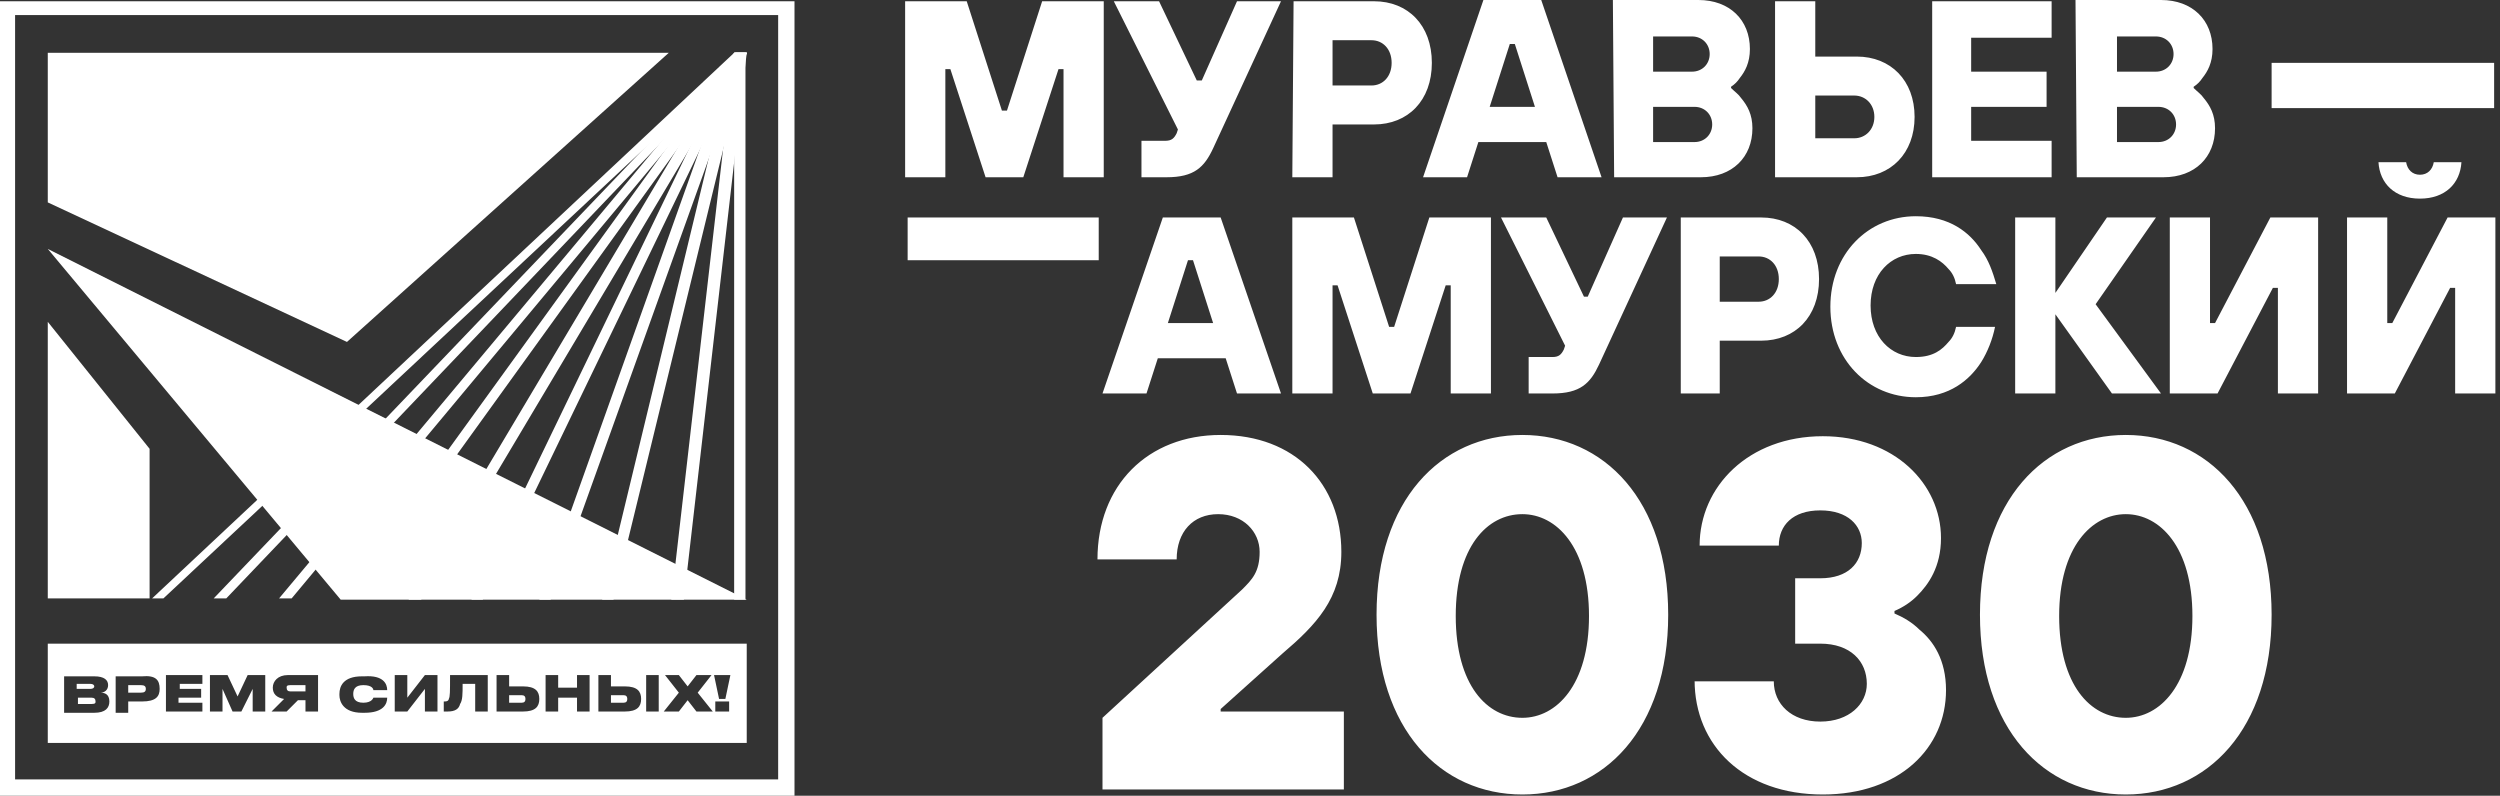 <?xml version="1.0" encoding="UTF-8"?> <svg xmlns="http://www.w3.org/2000/svg" width="377" height="120" viewBox="0 0 377 120" fill="none"><rect x="0" y="0" width="377" height="120" fill="#333333" stroke="none"/><path d="M117.346 117.536H2.275V2.275H117.346V117.536ZM119.81 0.19H0V120H119.81V0.19Z" fill="white"></path><path d="M7.204 37.536L51.374 90.427H112.607L7.204 37.536Z" fill="white"></path><path d="M7.204 48.531V90.237H22.559V67.678L7.204 48.531Z" fill="white"></path><path d="M7.204 30.521L52.322 51.564L100.853 7.962H7.204V30.521Z" fill="white"></path><path d="M112.417 7.962H110.711V90.427H112.417V7.962Z" fill="white"></path><path d="M22.938 90.237L110.711 7.962H112.607L24.645 90.237H22.938Z" fill="white"></path><path d="M42.085 90.237L110.9 7.962H112.607L43.981 90.237H42.085Z" fill="white"></path><path d="M32.227 90.237L110.9 7.962H112.607L34.123 90.237H32.227Z" fill="white"></path><path d="M51.374 90.237L110.9 7.962H112.607L53.27 90.237H51.374Z" fill="white"></path><path d="M61.611 90.427L110.711 7.962H112.607L63.507 90.427H61.611Z" fill="white"></path><path d="M71.09 90.427L110.9 7.962H112.607L72.796 90.427H71.09Z" fill="white"></path><path d="M81.327 90.427L110.711 7.962H112.607L83.033 90.427H81.327Z" fill="white"></path><path d="M90.806 90.427L110.711 7.962H112.607L92.512 90.427H90.806Z" fill="white"></path><path d="M101.232 90.427L110.711 7.962H112.607L103.128 90.427H101.232Z" fill="white"></path><path d="M376.114 9.479H342.559V16.303H376.114V9.479Z" fill="white"></path><path d="M319.242 21.422V16.114H325.497C327.014 16.114 328.151 17.251 328.151 18.768C328.151 20.284 327.014 21.422 325.497 21.422H319.242V21.422ZM319.242 10.806V5.498H325.118C326.635 5.498 327.772 6.635 327.772 8.152C327.772 9.668 326.635 10.806 325.118 10.806H319.242ZM313.175 26.73H326.256C330.995 26.73 334.028 23.697 334.028 19.337C334.028 17.251 333.27 15.924 332.322 14.787C331.943 14.218 331.374 13.839 330.805 13.27V13.081C331.374 12.701 331.753 12.322 332.132 11.754C332.891 10.806 333.649 9.479 333.649 7.393C333.649 3.033 330.616 0 325.877 0H312.986L313.175 26.73ZM291.374 26.73H309.384V21.232H297.251V16.114H308.625V10.806H297.251V5.687H309.384V0.19H291.374V26.73ZM273.744 20.853V14.408H279.621C281.327 14.408 282.654 15.735 282.654 17.63C282.654 19.526 281.327 20.853 279.621 20.853H273.744ZM267.867 26.73H280C285.118 26.73 288.72 23.128 288.72 17.63C288.72 12.133 285.118 8.531 280 8.531H273.744V0.19H267.678V26.73H267.867ZM249.289 21.422V16.114H255.545C257.061 16.114 258.199 17.251 258.199 18.768C258.199 20.284 257.061 21.422 255.545 21.422H249.289V21.422ZM249.289 10.806V5.498H255.166C256.682 5.498 257.82 6.635 257.82 8.152C257.82 9.668 256.682 10.806 255.166 10.806H249.289ZM243.412 26.73H256.493C261.232 26.73 264.265 23.697 264.265 19.337C264.265 17.251 263.507 15.924 262.559 14.787C262.18 14.218 261.611 13.839 261.042 13.27V13.081C261.611 12.701 261.99 12.322 262.369 11.754C263.128 10.806 263.886 9.479 263.886 7.393C263.886 3.033 260.853 0 256.114 0H243.223L243.412 26.73ZM224.644 16.114L227.678 6.635H228.436L231.469 16.114H224.644ZM214.597 26.73H221.232L222.938 21.422H233.175L234.881 26.73H241.516L232.417 0H223.697L214.597 26.73ZM200.948 12.891V6.066H206.825C208.531 6.066 209.858 7.393 209.858 9.479C209.858 11.564 208.531 12.891 206.825 12.891H200.948ZM194.881 26.73H200.948V18.768H207.204C212.322 18.768 215.924 15.166 215.924 9.479C215.924 3.791 212.322 0.19 207.204 0.19H195.071L194.881 26.73ZM172.322 26.73H175.924C180.095 26.73 181.611 25.213 182.938 22.37L193.175 0.19H186.54L181.232 12.133H180.474L174.787 0.19H167.962L177.63 19.526L177.441 20.095C177.061 20.853 176.682 21.232 175.734 21.232H172.133V26.73H172.322ZM136.493 26.73H142.559V10.427H143.317L148.625 26.73H154.313L159.621 10.427H160.379V26.73H166.445V0.19H157.156L151.848 16.683H151.09L145.782 0.19H136.493V26.73Z" fill="white"></path><path d="M358.673 24.455C358.862 27.678 361.137 29.953 364.929 29.953C368.72 29.953 370.995 27.678 371.185 24.455H367.014C366.825 25.592 366.066 26.351 364.929 26.351C363.791 26.351 363.033 25.592 362.843 24.455H358.673ZM353.933 59.337H361.137L369.479 43.412H370.237V59.337H376.303V32.796H369.099L360.758 48.72H360V32.796H353.933V59.337ZM327.204 59.337H334.407L342.749 43.412H343.507V59.337H349.573V32.796H342.37L334.028 48.72H333.27V32.796H327.204V59.337ZM303.886 59.337H309.952V47.393L318.483 59.337H325.877L316.019 45.877L325.118 32.796H317.725L309.952 44.171V32.796H303.886V59.337ZM294.976 49.289C294.787 50.237 294.407 50.995 293.839 51.564C292.891 52.701 291.564 53.839 288.91 53.839C285.118 53.839 282.085 50.806 282.085 46.066C282.085 41.327 285.118 38.294 288.91 38.294C291.374 38.294 292.891 39.431 293.839 40.569C294.407 41.137 294.787 41.896 294.976 42.844H301.043C300.474 40.948 299.905 39.242 298.768 37.725C297.062 35.071 294.028 32.607 288.91 32.607C281.706 32.607 276.019 38.294 276.019 46.256C276.019 54.218 281.706 59.905 288.91 59.905C294.028 59.905 297.062 57.251 298.768 54.597C299.716 53.081 300.474 51.185 300.853 49.289H294.976ZM259.336 45.498V38.673H265.213C266.919 38.673 268.246 40 268.246 42.085C268.246 44.171 266.919 45.498 265.213 45.498C265.024 45.498 259.336 45.498 259.336 45.498ZM253.27 59.337H259.336V51.374H265.592C270.711 51.374 274.313 47.773 274.313 42.085C274.313 36.398 270.711 32.796 265.592 32.796H253.46V59.337H253.27ZM230.521 59.337H234.123C238.294 59.337 239.81 57.82 241.137 54.976L251.374 32.796H244.739L239.431 44.739H238.862L233.175 32.796H226.351L236.019 52.133L235.829 52.701C235.45 53.46 235.071 53.839 234.123 53.839H230.521V59.337ZM194.881 59.337H200.948V43.033H201.706L207.014 59.337H212.701L218.009 43.033H218.768V59.337H224.834V32.796H215.545L210.237 49.289H209.479L204.171 32.796H194.881C194.881 32.796 194.881 59.337 194.881 59.337ZM176.114 48.72L179.147 39.242H179.905L182.938 48.72H176.114ZM166.256 59.337H172.891L174.597 54.028H184.834L186.54 59.337H193.175L184.076 32.796H175.355L166.256 59.337Z" fill="white"></path><path d="M165.687 32.796H136.872V39.242H165.687V32.796Z" fill="white"></path><path d="M320.569 108.246C315.261 108.246 310.521 103.318 310.521 92.891C310.521 82.464 315.45 77.535 320.569 77.535C325.687 77.535 330.616 82.464 330.616 92.891C330.616 103.318 325.687 108.246 320.569 108.246ZM320.569 119.81C332.891 119.81 342.559 109.953 342.559 92.701C342.559 75.45 332.891 65.592 320.569 65.592C308.246 65.592 298.578 75.45 298.578 92.701C298.578 109.953 308.246 119.81 320.569 119.81ZM255.545 102.559C255.545 112.417 262.938 119.81 274.881 119.81C286.445 119.81 293.46 112.796 293.46 104.076C293.46 99.526 291.564 96.682 289.479 94.976C288.341 93.839 287.014 93.081 285.687 92.512V92.133C287.014 91.564 288.152 90.806 289.099 89.858C290.806 88.152 292.701 85.498 292.701 81.137C292.701 72.986 285.687 65.782 274.881 65.782C263.697 65.782 256.303 73.365 256.303 82.275H268.246C268.246 79.242 270.332 76.967 274.502 76.967C278.673 76.967 280.758 79.242 280.758 81.896C280.758 84.929 278.673 87.204 274.502 87.204H270.711V97.062H274.502C279.052 97.062 281.516 99.716 281.516 103.128C281.516 106.161 278.862 108.815 274.502 108.815C270.142 108.815 267.488 106.161 267.488 102.749H255.545V102.559ZM229.573 108.246C224.265 108.246 219.526 103.318 219.526 92.891C219.526 82.464 224.265 77.535 229.573 77.535C234.692 77.535 239.621 82.464 239.621 92.891C239.621 103.318 234.692 108.246 229.573 108.246ZM229.573 119.81C241.896 119.81 251.564 109.953 251.564 92.701C251.564 75.45 241.896 65.592 229.573 65.592C217.251 65.592 207.583 75.45 207.583 92.701C207.583 109.953 217.251 119.81 229.573 119.81ZM166.256 119.052H202.654V107.299H184.076V106.919L193.365 98.578C198.483 94.218 202.275 90.237 202.275 83.223C202.275 72.986 195.261 65.592 184.076 65.592C173.08 65.592 165.498 73.175 165.498 84.36H177.441C177.441 80.19 179.905 77.535 183.697 77.535C187.488 77.535 189.953 80.19 189.953 83.223C189.953 86.256 188.815 87.393 187.298 88.91L166.256 108.246V119.052Z" fill="white"></path><path d="M43.223 103.697C43.223 104.076 43.412 104.265 43.791 104.265H46.066V103.317H43.791C43.223 103.317 43.223 103.507 43.223 103.697Z" fill="white"></path><path d="M21.232 103.317H19.336V104.455H21.232C21.801 104.455 21.991 104.265 21.991 103.886C21.991 103.507 21.801 103.317 21.232 103.317Z" fill="white"></path><path d="M78.673 104.834H76.777V105.971H78.673C79.052 105.971 79.242 105.782 79.242 105.403C79.242 105.024 79.052 104.834 78.673 104.834Z" fill="white"></path><path d="M94.028 104.834H92.133V105.971H94.028C94.407 105.971 94.597 105.782 94.597 105.403C94.597 105.024 94.407 104.834 94.028 104.834Z" fill="white"></path><path d="M7.204 97.061V112.038H112.607V97.061H7.204V97.061ZM16.493 105.782C16.493 106.73 15.924 107.488 14.218 107.488H9.668V101.99H14.218C15.735 101.99 16.303 102.559 16.303 103.317C16.303 104.076 15.735 104.455 15.166 104.455C15.735 104.455 16.493 104.644 16.493 105.782ZM24.076 103.886C24.076 105.024 23.507 105.782 21.422 105.782H19.336V107.488H17.441V101.99H21.422C23.507 101.801 24.076 102.559 24.076 103.886ZM30.521 107.298H25.024V101.801H30.521V103.128H27.109V103.886H30.332V105.213H26.919V105.971H30.521V107.298V107.298ZM40 107.298H38.104V103.886L36.398 107.298H35.071L33.554 103.886V107.298H31.659V101.801H34.313L35.829 105.024L37.346 101.801H40V107.298ZM47.962 107.298H46.066V105.592H44.929L43.223 107.298H40.948L42.843 105.403C41.706 105.213 41.137 104.644 41.137 103.697C41.137 102.749 41.896 101.801 43.412 101.801H47.962V107.298ZM58.389 104.076H56.303C56.303 103.886 56.114 103.317 54.787 103.317C53.46 103.317 53.27 104.076 53.27 104.644C53.27 105.213 53.46 105.971 54.787 105.971C56.114 105.971 56.303 105.213 56.303 105.213H58.389C58.389 106.161 57.82 107.488 54.976 107.488H54.597C51.754 107.488 51.185 105.782 51.185 104.834V104.644C51.185 103.507 51.754 101.99 54.597 101.99H54.976C57.82 101.801 58.389 103.128 58.389 104.076ZM65.972 107.298H64.076V103.886L61.422 107.298H59.526V101.801H61.422V105.213L64.076 101.801H65.972V107.298ZM73.554 107.298H71.659V103.128H69.763C69.763 104.644 69.763 105.592 69.384 106.161C69.194 106.919 68.626 107.298 67.488 107.298H66.919V105.782H67.109C67.488 105.782 67.678 105.592 67.678 105.403C67.867 105.024 67.867 104.455 67.867 101.801H73.554V107.298ZM81.327 105.403C81.327 106.54 80.758 107.298 78.862 107.298H74.881V101.801H76.777V103.507H78.862C80.758 103.507 81.327 104.265 81.327 105.403ZM88.91 107.298H87.014V105.213H84.171V107.298H82.275V101.801H84.171V103.697H87.014V101.801H88.91V107.298ZM96.682 105.403C96.682 106.54 96.114 107.298 94.218 107.298H90.237V101.801H92.133V103.507H94.218C96.114 103.507 96.682 104.265 96.682 105.403ZM99.336 107.298H97.441V101.801H99.336V107.298ZM105.024 107.298L103.697 105.592L102.37 107.298H100.095L102.37 104.455L100.284 101.801H102.37L103.697 103.507L105.024 101.801H107.298L105.213 104.455L107.488 107.298H105.024ZM109.952 107.298H107.867V105.782H109.952V107.298ZM109.384 105.403H108.436L107.678 101.801H110.142L109.384 105.403Z" fill="white"></path><path d="M13.839 105.213H11.754V106.161H13.839C14.408 106.161 14.408 105.971 14.408 105.782C14.408 105.403 14.218 105.213 13.839 105.213Z" fill="white"></path><path d="M14.218 103.507C14.218 103.317 14.028 103.128 13.649 103.128H11.564V103.886H13.649C14.028 103.886 14.218 103.697 14.218 103.507Z" fill="white"></path></svg> 